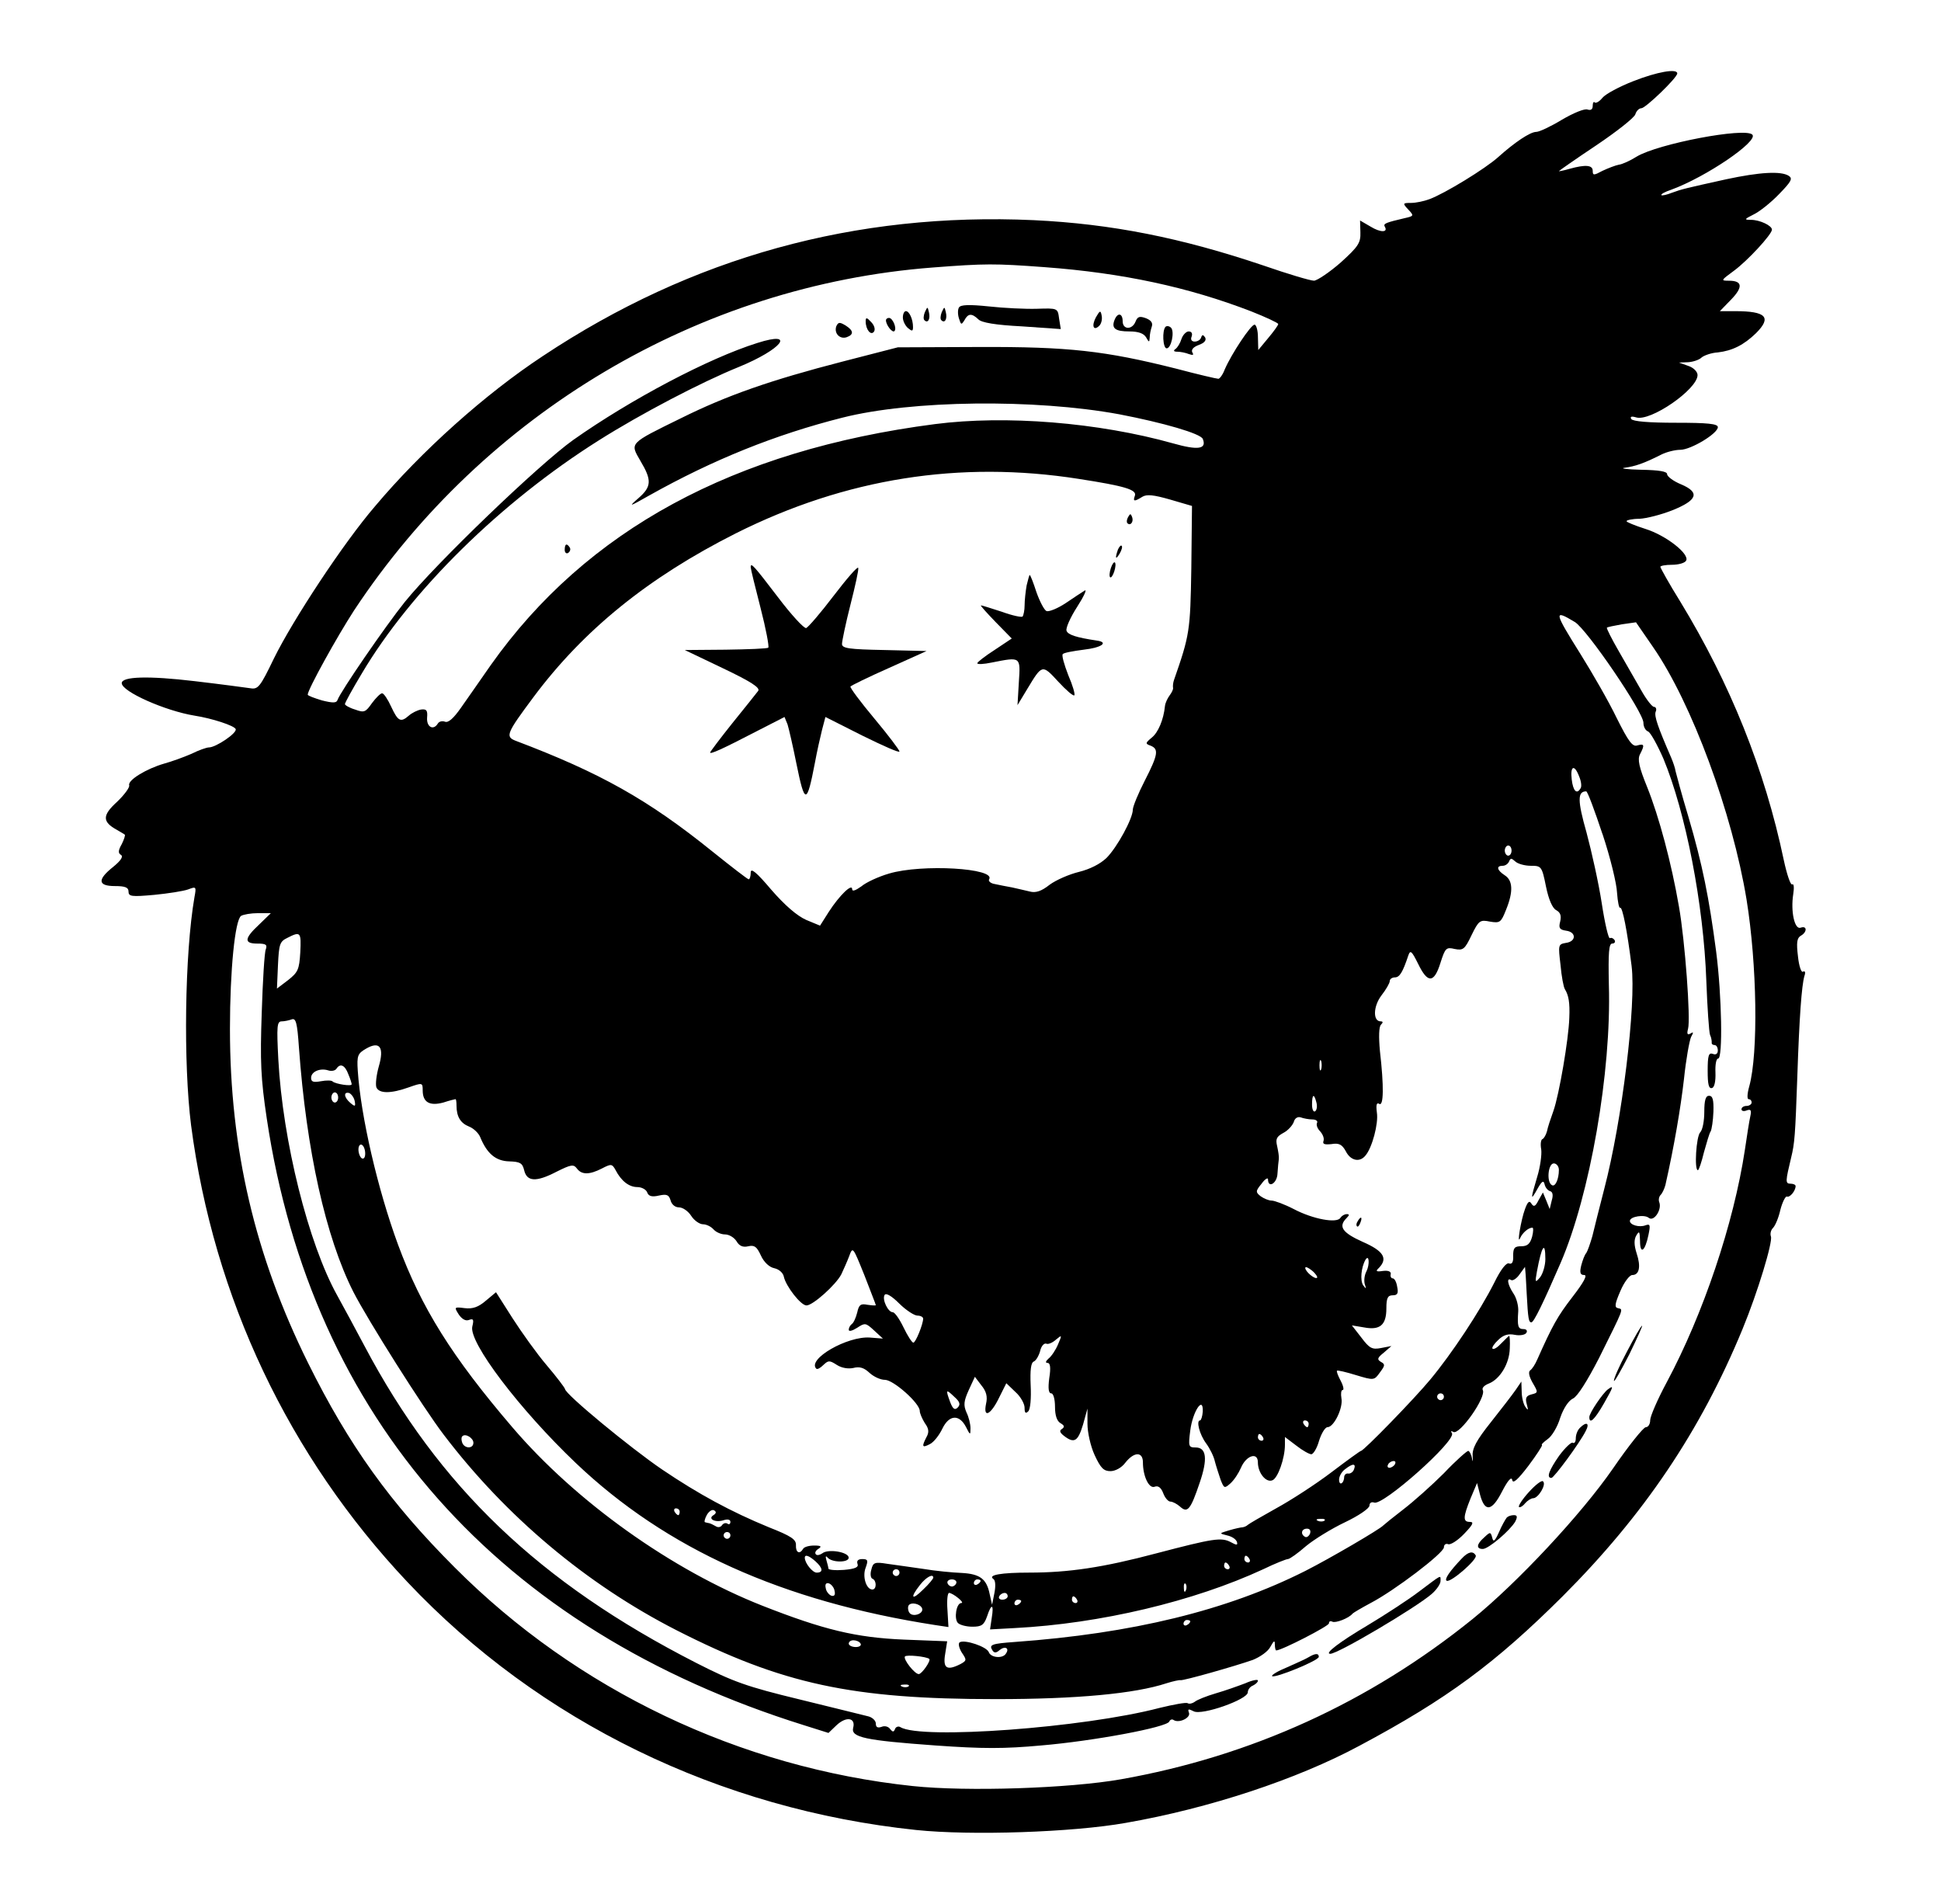 <?xml version="1.0" standalone="no"?>
<!DOCTYPE svg PUBLIC "-//W3C//DTD SVG 20010904//EN"
 "http://www.w3.org/TR/2001/REC-SVG-20010904/DTD/svg10.dtd">
<svg version="1.0" xmlns="http://www.w3.org/2000/svg"
 width="574pt" height="563pt" viewBox="0 0 574 563"
 preserveAspectRatio="xMidYMid meet">

<g transform="translate(0,563) scale(0.1,-0.1)"
fill="#000000" stroke="none">
<path d="M4830 5390 c-41 -16 -82 -38 -91 -49 -9 -11 -19 -17 -23 -14 -3 4 -6
-1 -6 -10 0 -10 -5 -14 -15 -11 -8 4 -42 -10 -76 -30 -33 -20 -67 -36 -76 -36
-18 0 -64 -31 -113 -75 -38 -34 -157 -107 -203 -124 -16 -6 -40 -11 -54 -11
-25 0 -26 -1 -8 -20 17 -18 16 -19 -11 -25 -55 -13 -64 -16 -59 -25 11 -18
-13 -18 -42 0 l-31 18 1 -35 c1 -31 -6 -42 -58 -89 -33 -29 -69 -53 -79 -54
-11 0 -78 20 -150 45 -243 82 -449 123 -679 134 -527 24 -1011 -109 -1452
-402 -170 -112 -358 -280 -496 -444 -93 -108 -243 -336 -299 -450 -41 -85 -47
-92 -70 -88 -14 2 -88 12 -165 21 -135 16 -215 14 -215 -6 0 -25 129 -82 215
-96 52 -8 119 -30 122 -40 4 -12 -59 -54 -79 -54 -7 0 -30 -8 -52 -19 -23 -10
-59 -23 -81 -29 -52 -15 -108 -49 -103 -64 2 -6 -14 -28 -36 -49 -44 -40 -44
-59 0 -83 10 -6 21 -12 23 -14 2 -1 -2 -14 -9 -28 -11 -19 -11 -27 -2 -32 7
-5 -1 -17 -23 -35 -48 -38 -46 -57 5 -57 30 0 40 -4 40 -16 0 -15 9 -16 76
-10 41 4 86 11 100 16 24 9 25 9 19 -23 -29 -168 -33 -492 -10 -674 67 -511
289 -979 640 -1351 390 -413 923 -672 1504 -733 162 -17 463 -7 620 21 247 43
507 129 691 228 259 138 402 244 601 442 240 240 408 489 532 790 45 109 90
258 84 274 -3 8 0 19 6 25 7 7 17 31 22 54 6 23 15 40 19 39 9 -4 26 17 26 31
0 4 -7 7 -15 7 -16 0 -15 7 2 78 10 41 12 64 18 237 6 180 13 271 21 299 4 11
2 16 -4 13 -5 -4 -12 16 -15 45 -5 41 -3 54 8 61 19 10 20 31 0 24 -18 -7 -30
48 -22 99 3 19 2 32 -3 29 -5 -3 -16 30 -25 72 -56 267 -158 521 -306 764 -33
53 -59 100 -59 103 0 3 15 6 34 6 19 0 38 5 42 12 12 19 -59 75 -120 94 -31
10 -56 20 -56 23 0 3 17 7 38 7 21 1 64 12 97 25 75 30 83 53 26 77 -22 9 -41
23 -41 30 0 8 -23 12 -77 13 -43 1 -64 4 -48 6 30 4 57 13 108 39 16 8 41 14
56 14 31 0 111 48 111 67 0 10 -30 13 -124 13 -81 0 -127 4 -132 11 -4 7 0 9
14 5 42 -14 182 83 182 125 0 10 -12 22 -27 27 l-28 10 27 1 c15 1 33 7 40 14
7 6 29 14 48 15 43 5 77 22 113 57 47 47 30 65 -62 65 l-45 0 33 34 c36 37 34
56 -6 56 -25 0 -24 1 14 29 40 29 113 108 113 122 0 12 -36 29 -62 29 -21 0
-20 2 8 16 17 8 51 35 75 60 36 37 41 46 29 54 -23 15 -87 11 -185 -10 -122
-27 -131 -29 -161 -40 -15 -6 -29 -9 -31 -7 -2 3 11 10 29 16 104 38 259 144
240 163 -22 22 -279 -27 -342 -65 -19 -12 -43 -23 -53 -24 -10 -2 -31 -10 -48
-18 -26 -14 -29 -14 -29 0 0 17 -21 19 -68 6 -17 -5 -32 -8 -32 -7 0 1 50 36
110 76 61 41 113 82 116 92 3 10 11 18 18 18 12 0 106 90 106 103 0 15 -59 5
-130 -23z m-1740 -550 c229 -17 425 -59 611 -131 43 -17 79 -34 79 -37 0 -4
-14 -23 -30 -42 l-29 -35 -1 38 c0 20 -5 37 -10 37 -11 0 -68 -86 -88 -132 -6
-16 -15 -28 -19 -28 -5 0 -61 13 -125 30 -211 53 -318 65 -583 64 l-240 -1
-163 -42 c-213 -55 -342 -100 -477 -167 -157 -77 -152 -73 -121 -127 34 -57
33 -76 -6 -110 -31 -27 -28 -26 32 8 189 106 373 180 571 230 205 52 569 56
819 10 130 -25 241 -57 247 -73 12 -30 -14 -34 -88 -13 -221 62 -495 84 -704
57 -595 -77 -1031 -313 -1314 -713 -31 -44 -70 -101 -88 -126 -21 -30 -37 -45
-47 -41 -8 3 -17 1 -21 -5 -13 -22 -34 -11 -32 17 2 22 -2 26 -18 24 -11 -2
-27 -10 -36 -18 -24 -21 -32 -17 -52 26 -10 22 -22 40 -27 40 -5 0 -18 -13
-30 -29 -19 -27 -23 -29 -50 -19 -17 5 -30 13 -30 16 0 4 22 44 49 89 146 247
413 509 702 691 125 79 303 172 414 217 127 52 171 108 55 71 -144 -45 -375
-167 -545 -287 -101 -72 -405 -364 -498 -479 -57 -71 -191 -266 -199 -290 -3
-9 -14 -9 -46 -1 -23 7 -42 14 -42 17 0 15 87 172 137 249 386 584 1021 961
1711 1014 156 12 183 12 332 1z m100 -626 c136 -21 173 -32 166 -50 -6 -17 -2
-18 22 -3 13 8 33 6 82 -8 l65 -19 -2 -185 c-3 -185 -5 -197 -51 -329 -3 -8
-4 -19 -3 -24 1 -4 -4 -14 -10 -22 -6 -8 -13 -22 -14 -32 -4 -40 -20 -78 -39
-93 -19 -16 -20 -18 -3 -24 24 -10 22 -26 -18 -104 -19 -37 -35 -76 -35 -85 0
-26 -46 -111 -78 -143 -19 -18 -49 -33 -81 -41 -29 -7 -68 -24 -87 -38 -24
-19 -41 -25 -59 -20 -14 3 -37 9 -52 12 -16 3 -38 7 -51 10 -13 2 -20 9 -17
14 21 33 -199 46 -296 17 -31 -9 -68 -26 -82 -38 -17 -12 -27 -16 -27 -8 0 18
-38 -19 -69 -67 l-26 -41 -41 17 c-27 12 -63 43 -103 89 -44 52 -61 66 -61 51
0 -11 -3 -20 -6 -20 -3 0 -51 37 -107 82 -191 154 -332 233 -583 328 -30 12
-26 22 53 128 149 200 341 355 599 485 325 163 663 216 1014 161z m1467 -423
c37 -23 203 -267 203 -298 0 -12 6 -23 14 -26 7 -3 27 -39 45 -80 66 -159 119
-431 127 -657 3 -80 8 -152 11 -160 4 -8 5 -18 5 -22 -1 -5 3 -8 8 -8 6 0 10
-7 10 -16 0 -10 -6 -14 -15 -10 -12 4 -15 -5 -15 -50 0 -40 3 -54 13 -51 7 2
11 20 10 46 -1 22 2 41 8 41 14 0 11 185 -6 317 -21 159 -40 255 -82 398 -20
66 -36 127 -38 135 -1 8 -7 26 -13 40 -40 92 -50 122 -46 135 4 8 1 15 -5 15
-5 0 -22 21 -37 48 -15 26 -45 78 -66 115 -22 38 -38 70 -36 71 1 2 22 6 44
10 l42 6 51 -74 c114 -165 234 -490 276 -746 31 -192 35 -454 8 -552 -6 -21
-7 -38 -2 -38 5 0 9 -4 9 -10 0 -5 -7 -10 -15 -10 -8 0 -15 -4 -15 -10 0 -5 7
-7 16 -3 12 4 14 0 10 -18 -3 -13 -10 -58 -16 -99 -33 -218 -123 -485 -231
-687 -27 -50 -49 -101 -49 -112 0 -12 -6 -21 -13 -21 -7 0 -51 -55 -97 -122
-94 -136 -283 -338 -415 -445 -306 -247 -656 -406 -1040 -474 -153 -27 -456
-37 -616 -20 -511 54 -993 284 -1354 646 -191 191 -313 361 -434 605 -157 317
-231 632 -231 988 0 174 15 322 33 334 7 4 29 8 50 8 l38 0 -35 -34 c-44 -41
-45 -56 -5 -56 25 0 30 -3 25 -17 -4 -9 -9 -93 -12 -187 -5 -144 -3 -194 15
-314 133 -886 686 -1511 1588 -1793 l73 -23 24 23 c29 27 57 22 49 -8 -7 -28
35 -37 243 -52 140 -10 204 -10 313 0 154 13 374 54 379 71 2 5 8 8 13 4 16
-10 51 7 45 22 -4 11 -2 12 14 4 24 -13 160 35 160 56 0 8 7 17 15 20 8 4 15
10 15 15 0 4 -17 1 -37 -8 -21 -8 -60 -22 -88 -30 -27 -8 -55 -19 -62 -25 -7
-5 -16 -7 -21 -4 -4 3 -42 -4 -83 -14 -225 -59 -705 -94 -766 -57 -6 4 -14 1
-16 -5 -4 -10 -7 -10 -15 0 -5 7 -16 10 -25 6 -12 -4 -17 -1 -17 10 0 8 -10
18 -22 21 -13 3 -104 26 -203 50 -157 38 -196 52 -306 108 -464 237 -761 521
-981 937 -25 47 -61 114 -81 150 -85 153 -161 456 -174 698 -5 98 -4 112 10
112 8 0 22 3 30 6 12 4 16 -10 21 -83 22 -304 79 -561 161 -723 43 -84 206
-342 267 -422 184 -242 422 -442 688 -578 314 -160 520 -204 945 -204 239 0
411 16 505 47 19 6 38 10 41 9 8 -2 160 41 214 60 22 9 45 25 52 39 10 18 13
20 13 7 0 -10 2 -18 4 -18 16 0 156 72 156 80 0 6 4 8 10 5 9 -5 49 10 60 24
3 3 27 17 53 31 71 37 217 148 217 165 0 8 6 12 13 9 7 -2 28 11 47 31 25 26
30 35 17 35 -21 0 -21 13 2 70 l19 45 9 -35 c14 -52 35 -49 65 10 17 33 28 45
30 34 2 -12 16 0 48 42 24 32 42 60 40 61 -3 2 5 9 17 18 12 8 29 36 37 63 10
29 25 51 38 57 13 6 42 52 77 120 75 151 72 143 56 147 -11 2 -10 12 7 51 11
26 27 47 35 47 21 0 26 25 13 64 -8 25 -8 41 -1 53 9 15 10 12 11 -16 0 -42
15 -31 25 18 6 29 5 33 -9 28 -18 -7 -46 1 -46 13 0 13 43 20 56 9 15 -12 39
24 31 46 -3 7 -1 17 4 22 5 5 11 18 14 29 26 115 45 227 55 314 6 58 16 113
21 124 8 14 7 16 -2 10 -9 -5 -11 -1 -7 14 8 29 -9 261 -27 362 -22 128 -59
266 -94 353 -24 59 -29 82 -21 97 14 27 13 32 -8 26 -14 -5 -26 11 -61 81 -23
48 -72 133 -107 189 -79 126 -80 133 -17 95z m13 -457 c6 -14 8 -30 4 -35 -11
-19 -22 -8 -26 26 -5 41 8 46 22 9z m69 -170 c23 -69 42 -147 43 -174 2 -27 6
-46 9 -44 7 4 21 -68 34 -172 14 -113 -28 -458 -81 -660 -14 -55 -30 -117 -35
-139 -6 -21 -14 -44 -18 -50 -5 -5 -11 -22 -15 -37 -5 -21 -3 -28 9 -28 10 0
-1 -21 -35 -65 -44 -57 -59 -84 -104 -185 -6 -14 -15 -28 -21 -32 -6 -5 -3
-18 7 -36 17 -29 17 -30 -3 -35 -16 -4 -19 -11 -14 -29 5 -18 4 -20 -4 -8 -6
8 -11 29 -11 45 l-1 30 -17 -25 c-9 -13 -42 -56 -73 -95 -43 -54 -56 -78 -54
-101 1 -16 0 -19 -2 -6 -2 12 -8 22 -11 22 -4 0 -37 -29 -72 -66 -36 -36 -90
-84 -120 -107 -30 -23 -57 -45 -60 -48 -10 -11 -157 -97 -230 -134 -232 -117
-512 -185 -859 -210 -69 -5 -77 -8 -66 -25 5 -8 11 -8 21 1 16 13 30 6 19 -10
-9 -16 -45 -13 -51 4 -6 16 -71 38 -86 29 -5 -3 -2 -17 6 -30 15 -22 15 -24
-3 -34 -41 -21 -53 -13 -46 29 l6 38 -128 5 c-142 6 -237 29 -418 100 -269
106 -552 308 -740 528 -178 208 -269 353 -338 540 -60 163 -110 379 -119 514
-3 45 0 51 24 65 41 24 55 5 38 -53 -7 -25 -10 -52 -7 -61 8 -19 43 -19 96 0
40 14 41 14 41 -9 0 -35 20 -47 61 -36 18 6 35 10 36 10 2 0 3 -9 3 -19 0 -33
12 -52 37 -62 13 -5 28 -19 33 -31 20 -49 46 -71 86 -72 32 -1 39 -5 44 -26 8
-34 35 -36 95 -5 44 22 51 23 61 10 14 -19 37 -19 74 0 27 14 30 14 40 -4 17
-33 40 -51 65 -51 12 0 26 -7 29 -16 4 -11 14 -14 35 -9 23 5 29 2 34 -14 3
-12 13 -21 25 -21 11 0 27 -11 36 -25 9 -14 25 -25 35 -25 10 0 24 -7 31 -15
7 -8 22 -15 34 -15 12 0 27 -9 34 -20 8 -14 19 -19 35 -15 18 4 25 -1 37 -27
9 -20 25 -35 40 -38 14 -3 26 -14 28 -25 6 -28 50 -85 67 -85 19 0 87 61 103
92 6 13 17 37 23 53 11 30 11 29 45 -55 18 -47 34 -87 34 -89 0 -2 -11 -1 -25
1 -20 4 -25 0 -30 -23 -4 -16 -11 -31 -16 -34 -5 -4 -9 -11 -9 -17 0 -6 11 -3
25 6 23 15 25 15 50 -8 l26 -24 -38 3 c-67 5 -187 -64 -159 -92 3 -3 12 2 21
11 15 14 18 14 40 0 14 -9 33 -12 48 -9 19 5 32 1 48 -14 13 -12 33 -21 46
-21 25 0 103 -69 103 -92 0 -7 7 -23 15 -36 12 -16 13 -27 5 -41 -15 -29 -13
-33 10 -21 12 6 28 27 37 46 20 41 50 43 70 4 12 -24 13 -24 13 -3 0 12 -5 33
-12 47 -9 21 -8 33 7 66 l18 39 19 -25 c15 -18 19 -34 14 -55 -9 -44 14 -33
39 19 l21 42 27 -26 c15 -13 27 -35 27 -46 0 -16 3 -19 11 -11 6 6 9 38 7 77
-2 45 1 67 9 70 7 3 15 17 19 31 3 14 11 24 18 22 6 -3 19 3 29 12 18 15 18
14 6 -14 -7 -17 -20 -36 -28 -42 -9 -8 -10 -13 -3 -13 8 0 10 -14 5 -45 -4
-31 -2 -45 6 -45 6 0 11 -17 11 -40 0 -26 6 -42 16 -48 12 -7 13 -11 5 -17 -9
-5 -7 -11 6 -21 30 -23 41 -16 56 34 l13 47 0 -45 c0 -25 9 -66 21 -92 18 -39
27 -48 47 -48 14 0 33 10 44 25 26 33 52 33 52 1 0 -41 18 -79 35 -72 10 4 19
-3 25 -19 5 -14 15 -25 21 -25 7 0 20 -7 29 -15 22 -20 31 -9 58 71 24 70 20
104 -12 104 -21 0 -22 3 -16 50 7 56 39 105 37 56 -1 -14 -5 -26 -8 -26 -12 0
-2 -41 18 -68 11 -15 23 -39 26 -54 4 -15 12 -39 17 -54 10 -25 11 -26 29 -10
11 10 24 30 31 46 15 36 50 48 50 16 0 -31 24 -61 43 -53 16 6 37 65 37 105
l0 23 33 -25 c19 -15 39 -26 45 -26 6 0 17 18 23 40 7 22 18 40 25 40 19 0 47
58 41 86 -2 13 -1 24 4 24 4 0 2 12 -6 27 -8 15 -13 28 -11 30 1 2 27 -4 56
-13 53 -16 54 -16 71 8 15 20 16 24 3 31 -12 7 -11 12 8 27 l23 20 -31 -6
c-26 -5 -34 -1 -58 31 l-28 36 36 -6 c47 -9 66 7 66 56 0 31 4 39 19 39 14 0
17 6 13 25 -2 14 -8 25 -13 25 -5 0 -8 6 -6 13 1 7 -7 11 -23 9 -20 -3 -23 -1
-12 9 27 28 14 50 -48 77 -60 27 -73 45 -48 70 9 9 9 12 1 12 -7 0 -15 -5 -19
-11 -10 -17 -81 -4 -138 26 -27 14 -57 25 -65 25 -9 0 -23 6 -33 13 -15 12
-15 15 3 37 10 14 19 19 19 13 0 -28 27 -12 28 17 1 17 3 36 4 43 1 7 -2 24
-5 38 -5 21 -2 28 18 39 14 7 27 22 31 32 3 12 12 17 21 14 8 -3 24 -6 34 -6
11 0 17 -5 14 -10 -3 -6 1 -17 9 -25 8 -9 13 -21 10 -29 -3 -9 3 -11 23 -9 23
4 32 -1 43 -21 14 -28 41 -34 58 -13 20 23 39 95 34 127 -3 23 -1 31 7 26 13
-8 14 52 2 156 -4 43 -3 72 3 78 7 7 6 10 -1 10 -23 0 -22 44 2 76 14 18 25
37 25 43 0 6 7 11 15 11 14 0 23 14 40 65 6 17 10 13 29 -25 28 -58 47 -58 66
3 14 44 17 47 42 41 25 -5 30 -1 50 41 21 43 25 46 54 40 30 -5 33 -3 48 35
22 54 20 87 -4 102 -23 15 -26 28 -6 28 8 0 16 6 19 13 4 10 7 10 18 0 7 -7
28 -13 46 -13 31 0 33 -1 45 -61 8 -39 19 -64 30 -70 13 -7 16 -17 12 -34 -5
-19 -2 -24 18 -27 30 -4 30 -32 -1 -36 -23 -4 -23 -6 -16 -65 3 -34 9 -66 13
-72 11 -18 15 -39 13 -85 -2 -63 -30 -227 -47 -275 -8 -22 -17 -49 -19 -60 -3
-11 -9 -21 -13 -23 -5 -1 -7 -15 -4 -31 2 -15 -3 -52 -12 -81 -20 -67 -20 -73
1 -35 13 23 18 26 21 13 2 -9 9 -18 16 -20 8 -2 10 -12 5 -28 l-6 -25 -10 25
-10 24 -13 -23 c-9 -18 -14 -21 -21 -10 -6 10 -11 6 -19 -16 -12 -32 -25 -111
-14 -85 7 15 24 30 36 30 3 0 3 -12 -1 -27 -6 -21 -14 -28 -32 -28 -20 0 -24
-5 -24 -28 1 -18 -3 -26 -12 -23 -8 4 -25 -18 -44 -57 -43 -85 -125 -209 -189
-286 -48 -58 -197 -211 -205 -211 -2 0 -41 -28 -87 -63 -46 -35 -120 -83 -164
-107 -43 -24 -81 -46 -84 -49 -3 -3 -9 -6 -15 -7 -5 0 -23 -4 -40 -9 -30 -9
-30 -9 -6 -15 14 -3 26 -11 29 -19 3 -10 0 -11 -18 -1 -28 15 -52 11 -220 -33
-158 -42 -260 -57 -375 -57 -84 0 -125 -7 -107 -19 6 -4 7 -20 3 -41 l-7 -35
-7 31 c-9 45 -28 60 -83 63 -27 1 -78 6 -114 12 -36 5 -83 12 -106 15 -37 6
-42 4 -47 -17 -4 -13 -2 -25 3 -27 13 -5 13 -32 0 -32 -18 0 -30 38 -20 64 8
22 7 26 -10 26 -12 0 -17 -5 -14 -14 4 -10 -6 -15 -40 -18 -25 -2 -46 0 -46 4
0 3 -3 15 -6 25 -3 10 -2 14 3 8 13 -16 63 -16 63 -1 0 17 -61 27 -78 13 -7
-5 -16 -7 -19 -3 -4 4 -1 11 7 16 11 7 9 10 -12 10 -15 0 -30 -4 -33 -10 -10
-17 -22 -11 -21 11 1 17 -14 27 -80 53 -112 46 -208 98 -316 171 -94 64 -287
223 -287 238 -1 4 -25 36 -54 70 -29 34 -74 97 -101 139 l-49 77 -30 -25 c-22
-19 -39 -25 -63 -22 -31 4 -31 3 -17 -19 9 -13 20 -20 30 -16 13 5 15 1 10
-19 -12 -46 140 -246 306 -404 267 -254 611 -409 1062 -479 l40 -6 -3 51 c-2
27 0 50 5 50 12 -1 48 -30 36 -30 -15 0 -22 -47 -10 -59 6 -6 25 -11 43 -11
27 0 34 5 43 30 13 40 21 38 14 -4 l-5 -34 73 4 c253 13 530 79 735 174 35 17
68 30 73 30 5 0 29 17 53 38 24 20 76 52 116 71 40 19 72 41 72 49 0 8 6 12
14 9 26 -10 243 183 230 205 -4 6 -3 8 4 4 18 -11 99 104 87 124 -3 6 5 14 18
19 33 13 61 59 62 104 1 20 0 37 -2 37 -1 0 -11 -10 -23 -22 -11 -12 -22 -19
-26 -16 -3 3 5 15 17 26 15 15 30 19 49 15 15 -3 31 0 34 6 4 6 0 11 -8 11
-17 0 -19 8 -16 53 1 15 -5 39 -14 52 -18 27 -21 49 -7 40 5 -3 17 5 25 17
l16 22 2 -24 c1 -14 2 -38 3 -55 4 -76 6 -85 14 -85 7 0 34 55 86 175 87 201
151 566 143 823 -2 96 0 122 10 122 7 0 10 5 7 10 -4 6 -10 8 -14 6 -4 -3 -15
44 -24 103 -9 59 -30 153 -45 209 -27 95 -27 122 -1 122 4 0 25 -57 48 -126z
m-269 -49 c0 -8 -4 -15 -10 -15 -5 0 -10 7 -10 15 0 8 5 15 10 15 6 0 10 -7
10 -15z m-3582 -301 c-3 -51 -7 -59 -36 -82 l-33 -25 3 69 c3 62 5 70 28 81
39 20 41 17 38 -43z m3019 -346 c-3 -7 -5 -2 -5 12 0 14 2 19 5 13 2 -7 2 -19
0 -25z m-2877 -14 c6 -14 10 -27 10 -30 0 -7 -48 1 -56 8 -3 4 -19 4 -35 1
-22 -4 -29 -2 -29 10 0 18 26 30 51 22 9 -3 20 -1 24 5 11 17 25 11 35 -16z
m-30 -69 c0 -8 -4 -15 -10 -15 -5 0 -10 7 -10 15 0 8 5 15 10 15 6 0 10 -7 10
-15z m49 -11 c3 -16 1 -17 -13 -5 -19 16 -21 34 -3 29 6 -3 14 -13 16 -24z
m2844 -4 c3 -11 1 -23 -4 -26 -5 -3 -9 6 -9 20 0 31 6 34 13 6z m-2813 -151
c0 -11 -4 -17 -10 -14 -5 3 -10 15 -10 26 0 11 5 17 10 14 6 -3 10 -15 10 -26z
m3530 -48 c0 -28 -11 -52 -21 -45 -16 9 -11 64 6 64 8 0 15 -9 15 -19z m-40
-264 c0 -18 -7 -42 -15 -53 -15 -18 -16 -17 -10 16 14 76 25 93 25 37z m-529
-36 c-6 -11 -8 -28 -5 -38 5 -15 4 -15 -5 -3 -9 14 -6 52 7 75 11 18 13 -14 3
-34z m-146 -19 c-6 -6 -35 18 -35 29 0 5 9 1 20 -8 11 -9 17 -19 15 -21z
m-1182 -112 c9 0 17 -4 17 -9 0 -16 -22 -71 -29 -71 -4 0 -17 20 -29 45 -12
25 -26 45 -32 45 -14 0 -32 38 -24 51 4 7 21 -3 43 -25 20 -20 45 -36 54 -36z
m119 -272 c-8 -8 -14 -5 -22 16 -14 38 -13 40 12 16 17 -15 19 -23 10 -32z
m1438 32 c0 -5 -4 -10 -10 -10 -5 0 -10 5 -10 10 0 6 5 10 10 10 6 0 10 -4 10
-10z m-400 -80 c0 -5 -2 -10 -4 -10 -3 0 -8 5 -11 10 -3 6 -1 10 4 10 6 0 11
-4 11 -10z m-2470 -56 c0 -18 -26 -18 -33 0 -3 8 -3 16 0 19 9 10 33 -5 33
-19z m2335 16 c3 -5 1 -10 -4 -10 -6 0 -11 5 -11 10 0 6 2 10 4 10 3 0 8 -4
11 -10z m390 -80 c-3 -5 -11 -10 -16 -10 -6 0 -7 5 -4 10 3 6 11 10 16 10 6 0
7 -4 4 -10z m-121 -15 c-3 -8 -11 -13 -17 -12 -6 1 -11 -3 -12 -10 0 -19 -15
-28 -15 -8 0 10 8 24 18 31 23 18 33 17 26 -1z m-1994 -125 c0 -5 -2 -10 -4
-10 -3 0 -8 5 -11 10 -3 6 -1 10 4 10 6 0 11 -4 11 -10z m100 -10 c-18 -11 5
-23 30 -15 12 4 20 2 20 -5 0 -6 -4 -9 -9 -5 -5 3 -12 1 -16 -5 -4 -6 -12 -7
-18 -3 -7 4 -15 8 -19 9 -5 1 -10 2 -13 3 -3 0 -1 10 5 21 6 11 16 18 22 14 7
-4 6 -9 -2 -14z m1807 -16 c-3 -3 -12 -4 -19 -1 -8 3 -5 6 6 6 11 1 17 -2 13
-5z m-43 -39 c-4 -8 -10 -12 -15 -9 -14 8 -10 24 6 24 9 0 12 -6 9 -15z
m-1714 -5 c0 -5 -4 -10 -10 -10 -5 0 -10 5 -10 10 0 6 5 10 10 10 6 0 10 -4
10 -10z m252 -77 c22 -20 23 -33 3 -33 -12 0 -35 28 -35 44 0 11 13 6 32 -11z
m1283 7 c3 -5 1 -10 -4 -10 -6 0 -11 5 -11 10 0 6 2 10 4 10 3 0 8 -4 11 -10z
m-60 -20 c3 -5 1 -10 -4 -10 -6 0 -11 5 -11 10 0 6 2 10 4 10 3 0 8 -4 11 -10z
m-975 -20 c0 -5 -4 -10 -10 -10 -5 0 -10 5 -10 10 0 6 5 10 10 10 6 0 10 -4
10 -10z m100 -15 c0 -3 -13 -19 -30 -35 -34 -34 -40 -25 -9 14 18 23 39 34 39
21z m68 -16 c-2 -6 -8 -10 -13 -10 -5 0 -11 4 -13 10 -2 6 4 11 13 11 9 0 15
-5 13 -11z m72 7 c0 -3 -4 -8 -10 -11 -5 -3 -10 -1 -10 4 0 6 5 11 10 11 6 0
10 -2 10 -4z m-432 -30 c3 -12 -1 -17 -10 -14 -7 3 -15 13 -16 22 -3 12 1 17
10 14 7 -3 15 -13 16 -22z m1039 2 c-3 -8 -6 -5 -6 6 -1 11 2 17 5 13 3 -3 4
-12 1 -19z m-527 -18 c0 -5 -7 -10 -16 -10 -8 0 -12 5 -9 10 3 6 10 10 16 10
5 0 9 -4 9 -10z m205 -10 c3 -5 1 -10 -4 -10 -6 0 -11 5 -11 10 0 6 2 10 4 10
3 0 8 -4 11 -10z m-165 -4 c0 -3 -4 -8 -10 -11 -5 -3 -10 -1 -10 4 0 6 5 11
10 11 6 0 10 -2 10 -4z m-293 -22 c5 -16 -29 -27 -38 -12 -4 6 -5 16 -2 21 7
11 35 5 40 -9z m793 -38 c0 -3 -4 -8 -10 -11 -5 -3 -10 -1 -10 4 0 6 5 11 10
11 6 0 10 -2 10 -4z m-975 -66 c3 -5 -3 -10 -14 -10 -12 0 -21 5 -21 10 0 6 6
10 14 10 8 0 18 -4 21 -10z m203 -45 c6 -5 -22 -45 -31 -45 -12 0 -46 43 -41
52 4 6 63 0 72 -7z m-61 -81 c-3 -3 -12 -4 -19 -1 -8 3 -5 6 6 6 11 1 17 -2
13 -5z"/>
<path d="M2836 4721 c-4 -6 -4 -21 0 -33 6 -19 7 -19 16 -5 11 21 22 21 41 3
9 -10 51 -17 129 -21 l115 -8 -5 31 c-4 31 -4 31 -66 29 -33 -1 -97 2 -142 7
-58 6 -83 5 -88 -3z"/>
<path d="M2735 4707 c-4 -10 -5 -21 -1 -24 10 -10 18 4 13 24 -4 17 -4 17 -12
0z"/>
<path d="M2785 4707 c-4 -10 -5 -21 -1 -24 10 -10 18 4 13 24 -4 17 -4 17 -12
0z"/>
<path d="M2670 4691 c0 -10 7 -24 15 -31 12 -10 15 -10 15 3 0 23 -11 47 -21
47 -5 0 -9 -8 -9 -19z"/>
<path d="M3241 4692 c-14 -26 -7 -42 10 -25 6 6 9 19 7 29 -3 17 -5 17 -17 -4z"/>
<path d="M3296 4684 c-10 -25 2 -34 44 -34 27 0 42 -6 49 -17 9 -16 10 -16 11
-1 0 9 3 23 6 32 4 11 -2 19 -17 25 -19 7 -25 5 -31 -10 -10 -25 -38 -24 -38
1 0 24 -15 27 -24 4z"/>
<path d="M2560 4680 c0 -25 16 -44 25 -30 4 7 0 19 -9 28 -13 14 -16 14 -16 2z"/>
<path d="M2620 4683 c0 -14 19 -38 25 -32 8 8 -5 39 -16 39 -5 0 -9 -3 -9 -7z"/>
<path d="M2473 4665 c-7 -21 11 -39 31 -32 22 8 20 20 -4 35 -17 10 -21 10
-27 -3z"/>
<path d="M3447 4664 c-11 -11 -8 -64 3 -64 14 0 24 50 13 61 -5 5 -12 6 -16 3z"/>
<path d="M3494 4628 c-4 -13 -12 -26 -18 -30 -7 -5 -5 -8 6 -8 9 0 24 -3 34
-7 12 -4 15 -3 10 5 -4 8 3 16 19 22 17 6 23 14 19 22 -6 9 -9 9 -12 0 -2 -7
-11 -12 -19 -12 -9 0 -13 6 -9 15 3 9 0 15 -9 15 -7 0 -17 -10 -21 -22z"/>
<path d="M1670 4004 c0 -8 5 -12 10 -9 6 4 8 11 5 16 -9 14 -15 11 -15 -7z"/>
<path d="M3336 4101 c-4 -7 -5 -15 -2 -18 9 -9 19 4 14 18 -4 11 -6 11 -12 0z"/>
<path d="M3306 4005 c-9 -26 -7 -32 5 -12 6 10 9 21 6 23 -2 3 -7 -2 -11 -11z"/>
<path d="M3285 3950 c-4 -12 -5 -24 -2 -27 3 -2 8 5 12 17 4 12 5 24 2 27 -3
2 -8 -5 -12 -17z"/>
<path d="M2220 3953 c0 -5 13 -58 29 -120 16 -62 26 -115 23 -118 -3 -3 -60
-5 -126 -6 l-121 -1 113 -54 c84 -40 111 -58 104 -67 -5 -7 -39 -49 -76 -95
-36 -45 -66 -85 -66 -87 0 -6 34 9 138 63 l82 42 9 -22 c4 -13 16 -65 26 -115
25 -123 31 -123 55 2 6 33 16 77 21 97 l10 38 109 -55 c61 -30 110 -52 110
-47 0 4 -33 48 -74 97 -41 49 -73 92 -71 95 2 3 53 28 114 55 l111 50 -125 3
c-105 2 -125 5 -125 18 0 8 11 61 25 116 14 55 25 104 23 109 -2 5 -34 -32
-73 -83 -38 -50 -75 -93 -81 -95 -6 -2 -44 39 -84 92 -71 93 -80 103 -80 88z"/>
<path d="M3036 3899 c-3 -17 -6 -44 -6 -59 0 -14 -3 -29 -6 -33 -3 -3 -31 3
-61 14 -31 10 -59 19 -62 19 -3 0 17 -22 43 -49 l48 -49 -51 -34 c-28 -18 -51
-36 -51 -39 0 -4 19 -3 43 2 86 17 85 18 80 -58 l-4 -68 29 48 c44 73 44 73
91 22 24 -26 45 -44 48 -41 3 3 -5 30 -18 60 -12 31 -20 59 -16 62 3 4 31 9
62 13 53 6 75 22 38 27 -60 9 -85 17 -89 29 -3 7 11 39 31 70 20 31 30 53 23
49 -7 -4 -32 -21 -56 -37 -24 -16 -49 -26 -57 -24 -7 3 -20 28 -30 56 -9 28
-18 51 -20 51 -1 0 -5 -14 -9 -31z"/>
<path d="M5040 2342 c0 -26 -5 -53 -12 -60 -12 -12 -18 -112 -7 -112 3 0 11
24 18 53 8 28 16 57 20 62 3 6 7 31 8 58 1 35 -2 47 -13 47 -10 0 -14 -13 -14
-48z"/>
<path d="M4811 1633 c-23 -43 -40 -82 -38 -86 1 -4 21 31 45 78 23 47 40 85
38 85 -3 0 -23 -35 -45 -77z"/>
<path d="M4755 1522 c-15 -11 -55 -70 -55 -82 0 -23 16 -7 43 40 29 51 30 55
12 42z"/>
<path d="M4672 1408 c-7 -7 -12 -20 -12 -31 0 -10 -4 -16 -9 -13 -4 3 -22 -14
-40 -38 -30 -43 -39 -66 -23 -66 8 1 82 101 101 138 13 24 3 30 -17 10z"/>
<path d="M4521 1218 c-19 -21 -32 -41 -29 -44 3 -2 11 2 18 11 7 8 18 15 24
15 15 0 40 41 29 50 -4 4 -23 -11 -42 -32z"/>
<path d="M4456 1143 c-4 -5 -15 -24 -23 -43 -12 -27 -17 -31 -20 -17 -5 18 -6
18 -24 1 -23 -20 -24 -34 -4 -34 17 0 81 55 96 81 7 14 6 19 -4 19 -8 0 -17
-3 -21 -7z"/>
<path d="M4323 1022 c-36 -38 -52 -61 -45 -66 11 -7 93 64 86 75 -8 14 -22 11
-41 -9z"/>
<path d="M4195 923 c-33 -25 -101 -69 -151 -99 -81 -48 -129 -84 -110 -84 23
0 254 137 300 177 15 13 26 30 26 38 0 19 6 21 -65 -32z"/>
<path d="M3870 730 c-8 -5 -37 -18 -64 -30 -27 -11 -47 -23 -44 -26 8 -7 138
46 138 57 0 11 -10 11 -30 -1z"/>
<path d="M4015 2019 c-4 -6 -5 -12 -2 -15 2 -3 7 2 10 11 7 17 1 20 -8 4z"/>
</g>
</svg>
